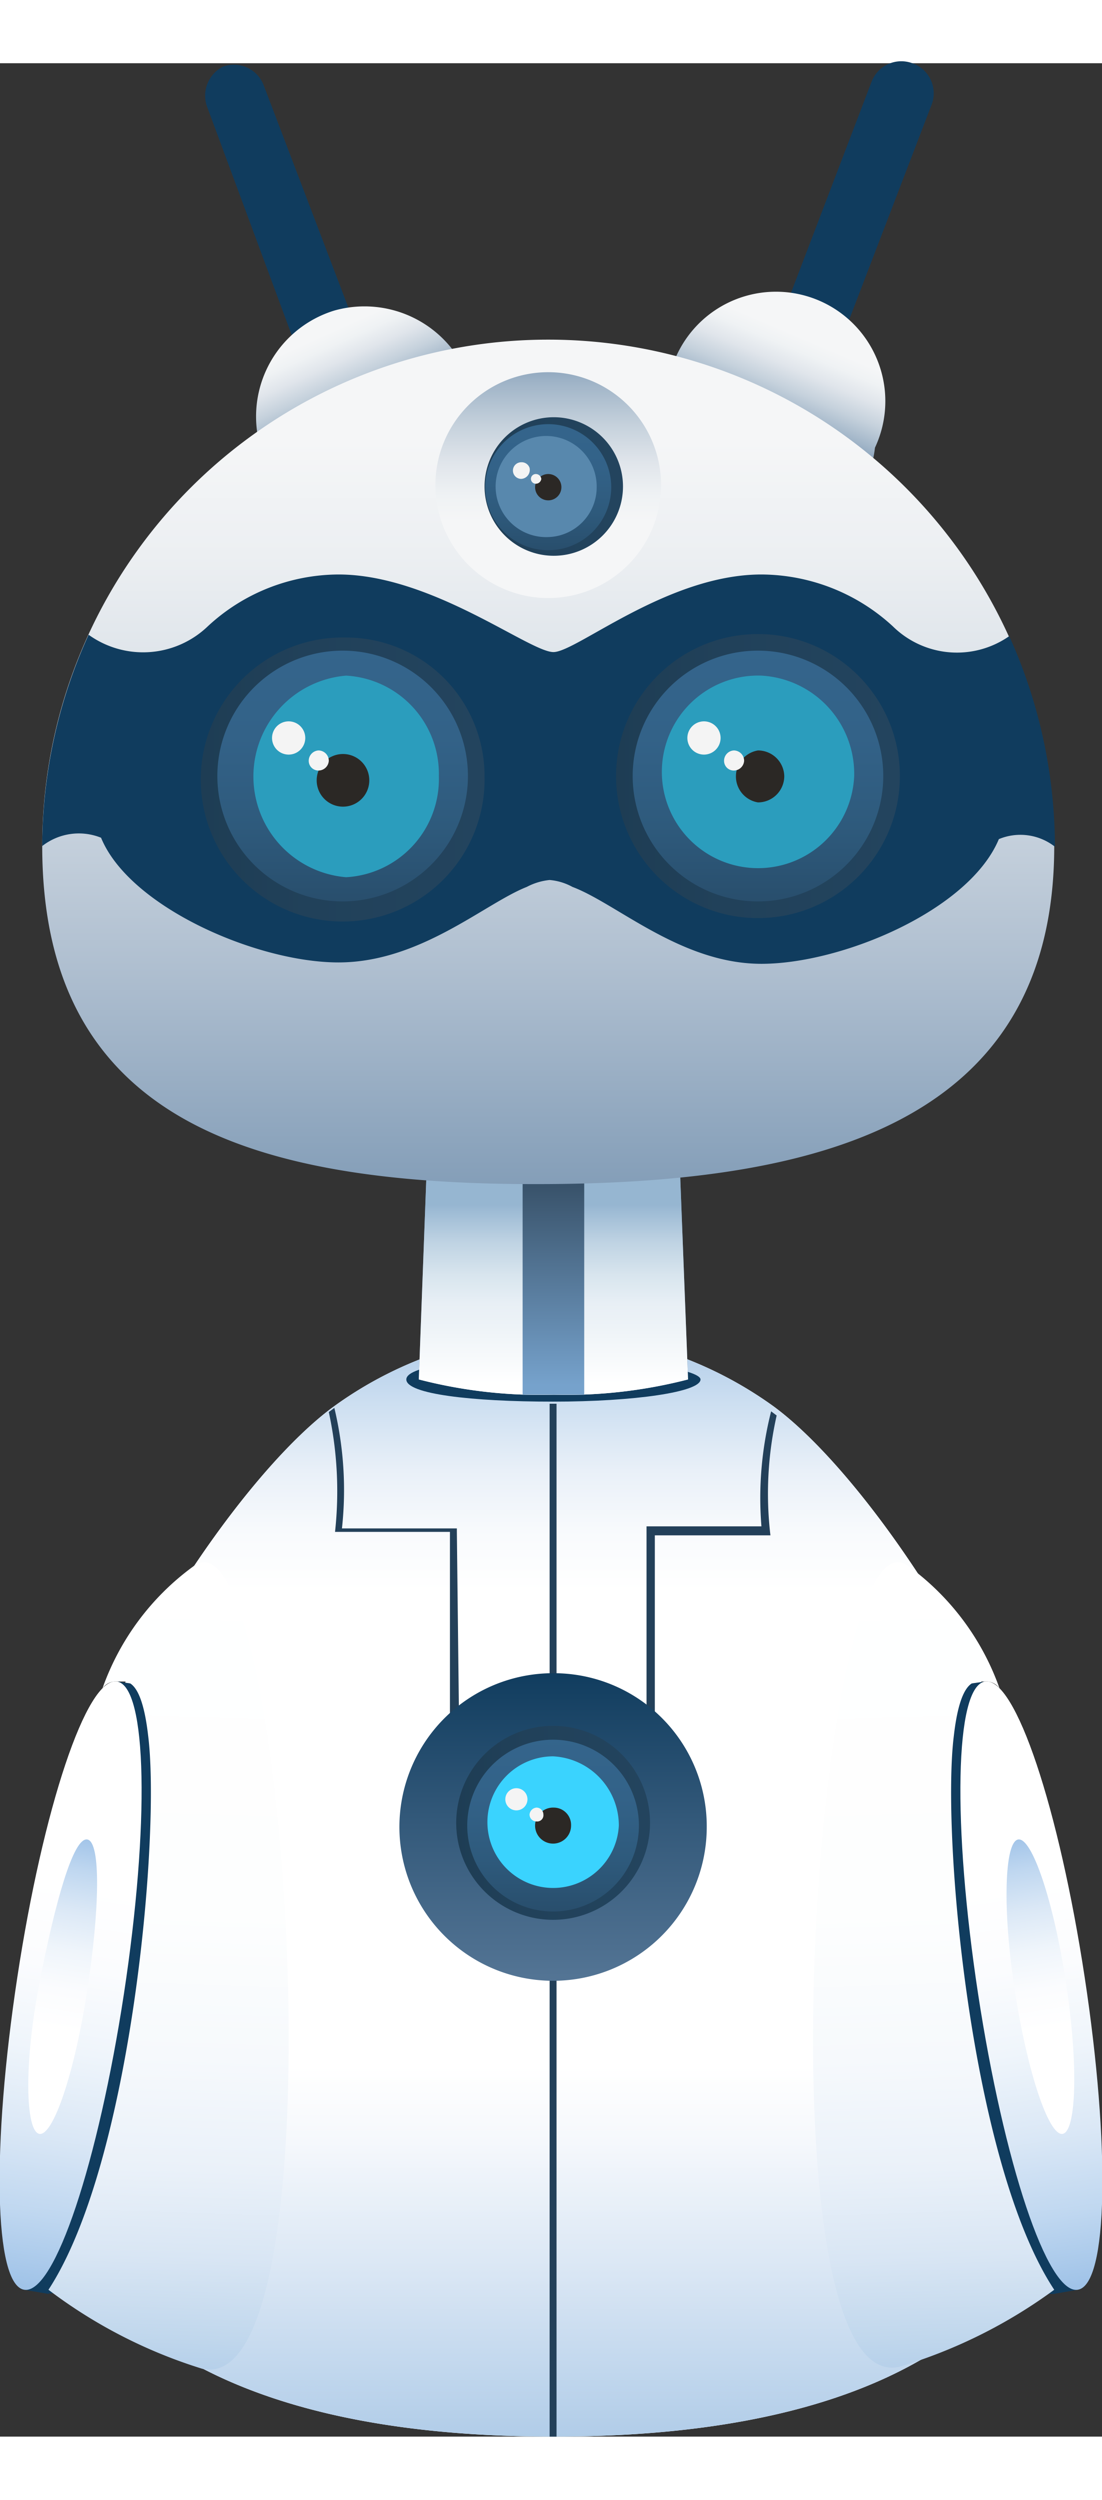 <svg xmlns="http://www.w3.org/2000/svg" xmlns:xlink="http://www.w3.org/1999/xlink" viewBox="0 0 15.92 34.26" aria-hidden="true" width="15px" height="34px"><rect x="0" y="0" width="15.92" height="34.26" fill="#333333" stroke="none"/><defs><linearGradient class="cerosgradient" data-cerosgradient="true" id="CerosGradient_id5cbbb397b" gradientUnits="userSpaceOnUse" x1="50%" y1="100%" x2="50%" y2="0%"><stop offset="0%" stop-color="#d1d1d1"/><stop offset="100%" stop-color="#d1d1d1"/></linearGradient><style>.cls-1-61f07b177fd01{isolation:isolate;}.cls-2-61f07b177fd01{fill:url(#_ÂÁ_Ï_ÌÌ_È_ËÂÌÚ_500);}.cls-13-61f07b177fd01,.cls-3-61f07b177fd01{mix-blend-mode:multiply;}.cls-3-61f07b177fd01{fill:url(#_ÂÁ_Ï_ÌÌ_È_ËÂÌÚ_6);}.cls-4-61f07b177fd01{fill:#234059;}.cls-5-61f07b177fd01{fill:#103c5e;}.cls-6-61f07b177fd01{fill:url(#_ÂÁ_Ï_ÌÌ_È_ËÂÌÚ_281);}.cls-7-61f07b177fd01{fill:url(#_ÂÁ_Ï_ÌÌ_È_ËÂÌÚ_281-2);}.cls-8-61f07b177fd01{fill:url(#_ÂÁ_Ï_ÌÌ_È_ËÂÌÚ_504);}.cls-9-61f07b177fd01{fill:url(#_ÂÁ_Ï_ÌÌ_È_ËÂÌÚ_281-3);}.cls-10-61f07b177fd01{fill:url(#_ÂÁ_Ï_ÌÌ_È_ËÂÌÚ_281-4);}.cls-11-61f07b177fd01{fill:url(#_ÂÁ_Ï_ÌÌ_È_ËÂÌÚ_504-2);}.cls-12-61f07b177fd01{fill:url(#_ÂÁ_Ï_ÌÌ_È_ËÂÌÚ_100);}.cls-13-61f07b177fd01{fill:url(#_ÂÁ_Ï_ÌÌ_È_ËÂÌÚ_110);}.cls-14-61f07b177fd01{fill:url(#_ÂÁ_Ï_ÌÌ_È_ËÂÌÚ_128);}.cls-15-61f07b177fd01{fill:url(#_ÂÁ_Ï_ÌÌ_È_ËÂÌÚ_43);}.cls-16-61f07b177fd01{fill:url(#_ÂÁ_Ï_ÌÌ_È_ËÂÌÚ_43-2);}.cls-17-61f07b177fd01{fill:url(#_ÂÁ_Ï_ÌÌ_È_ËÂÌÚ_190);}.cls-18-61f07b177fd01{fill:url(#_ÂÁ_Ï_ÌÌ_È_ËÂÌÚ_43-3);}.cls-19-61f07b177fd01{fill:url(#_ÂÁ_Ï_ÌÌ_È_ËÂÌÚ_1046);}.cls-20-61f07b177fd01{fill:url(#_ÂÁ_Ï_ÌÌ_È_ËÂÌÚ_823);}.cls-21-61f07b177fd01{fill:#5888ad;}.cls-22-61f07b177fd01{fill:#2b2825;}.cls-23-61f07b177fd01{fill:#f4f4f4;}.cls-24-61f07b177fd01{fill:url(#_ÂÁ_Ï_ÌÌ_È_ËÂÌÚ_273);}.cls-25-61f07b177fd01{fill:url(#_ÂÁ_Ï_ÌÌ_È_ËÂÌÚ_1046-2);}.cls-26-61f07b177fd01{fill:url(#_ÂÁ_Ï_ÌÌ_È_ËÂÌÚ_823-2);}.cls-27-61f07b177fd01{fill:#3ad3fe;}.cls-27-61f07b177fd01,.cls-30-61f07b177fd01{mix-blend-mode:screen;}.cls-28-61f07b177fd01{fill:url(#_ÂÁ_Ï_ÌÌ_È_ËÂÌÚ_1046-3);}.cls-29-61f07b177fd01{fill:url(#_ÂÁ_Ï_ÌÌ_È_ËÂÌÚ_823-3);}.cls-30-61f07b177fd01{fill:#2b9dbd;}.cls-31-61f07b177fd01{fill:url(#_ÂÁ_Ï_ÌÌ_È_ËÂÌÚ_1046-4);}.cls-32-61f07b177fd01{fill:url(#_ÂÁ_Ï_ÌÌ_È_ËÂÌÚ_823-4);}</style><linearGradient id="_ÂÁ_Ï_ÌÌ_È_ËÂÌÚ_500" x1="0.79" y1="26.29" x2="15.46" y2="26.29" gradientUnits="userSpaceOnUse"><stop offset="0" stop-color="#b0cce8"/><stop offset="0.11" stop-color="#cddff1"/><stop offset="0.23" stop-color="#e9f0f8"/><stop offset="0.34" stop-color="#f9fbfd"/><stop offset="0.42" stop-color="#fff"/><stop offset="0.63" stop-color="#fff"/><stop offset="0.71" stop-color="#f5f8fc"/><stop offset="0.84" stop-color="#d9e6f4"/><stop offset="1" stop-color="#b0cce8"/></linearGradient><linearGradient id="_ÂÁ_Ï_ÌÌ_È_ËÂÌÚ_6" x1="7.99" y1="18.41" x2="7.99" y2="34.3" gradientUnits="userSpaceOnUse"><stop offset="0" stop-color="#b0cce8"/><stop offset="0.06" stop-color="#cddff1"/><stop offset="0.12" stop-color="#e9f0f8"/><stop offset="0.18" stop-color="#f9fbfd"/><stop offset="0.23" stop-color="#fff"/><stop offset="0.66" stop-color="#fff"/><stop offset="0.73" stop-color="#f5f8fc"/><stop offset="0.85" stop-color="#d9e6f4"/><stop offset="1" stop-color="#b0cce8"/></linearGradient><linearGradient id="_ÂÁ_Ï_ÌÌ_È_ËÂÌÚ_281" x1="1.64" y1="23.57" x2="0.37" y2="32.08" gradientUnits="userSpaceOnUse"><stop offset="0.32" stop-color="#fff"/><stop offset="0.46" stop-color="#fbfcfe"/><stop offset="0.6" stop-color="#eff5fb"/><stop offset="0.74" stop-color="#dbe8f6"/><stop offset="0.88" stop-color="#bfd7f0"/><stop offset="1" stop-color="#a0c3e8"/></linearGradient><linearGradient id="_ÂÁ_Ï_ÌÌ_È_ËÂÌÚ_281-2" x1="0.58" y1="29.7" x2="1.24" y2="25.59" xlink:href="#_ÂÁ_Ï_ÌÌ_È_ËÂÌÚ_281"/><linearGradient id="_ÂÁ_Ï_ÌÌ_È_ËÂÌÚ_504" x1="2.74" y1="21.07" x2="2.34" y2="33.5" gradientUnits="userSpaceOnUse"><stop offset="0" stop-color="#fff"/><stop offset="0.45" stop-color="#fdfefe"/><stop offset="0.62" stop-color="#f6f9fc"/><stop offset="0.75" stop-color="#eaf1f9"/><stop offset="0.85" stop-color="#d9e6f4"/><stop offset="0.94" stop-color="#c2d8ed"/><stop offset="1" stop-color="#b0cce8"/></linearGradient><linearGradient id="_ÂÁ_Ï_ÌÌ_È_ËÂÌÚ_281-3" x1="-843.15" y1="23.57" x2="-844.42" y2="32.08" gradientTransform="matrix(-1, 0, 0, 1, -828.87, 0)" xlink:href="#_ÂÁ_Ï_ÌÌ_È_ËÂÌÚ_281"/><linearGradient id="_ÂÁ_Ï_ÌÌ_È_ËÂÌÚ_281-4" x1="-844.21" y1="29.7" x2="-843.55" y2="25.59" gradientTransform="matrix(-1, 0, 0, 1, -828.87, 0)" xlink:href="#_ÂÁ_Ï_ÌÌ_È_ËÂÌÚ_281"/><linearGradient id="_ÂÁ_Ï_ÌÌ_È_ËÂÌÚ_504-2" x1="-842.05" y1="21.07" x2="-842.45" y2="33.5" gradientTransform="matrix(-1, 0, 0, 1, -828.87, 0)" xlink:href="#_ÂÁ_Ï_ÌÌ_È_ËÂÌÚ_504"/><linearGradient id="_ÂÁ_Ï_ÌÌ_È_ËÂÌÚ_100" x1="6.05" y1="15.09" x2="9.94" y2="15.09" gradientUnits="userSpaceOnUse"><stop offset="0" stop-color="#5b80a3"/><stop offset="0.01" stop-color="#6487a8"/><stop offset="0.07" stop-color="#8da7bf"/><stop offset="0.13" stop-color="#b0c2d3"/><stop offset="0.19" stop-color="#cdd8e3"/><stop offset="0.25" stop-color="#e3e9ef"/><stop offset="0.32" stop-color="#f3f6f8"/><stop offset="0.41" stop-color="#fcfdfd"/><stop offset="0.52" stop-color="#fff"/><stop offset="0.62" stop-color="#fcfdfd"/><stop offset="0.69" stop-color="#f2f5f8"/><stop offset="0.76" stop-color="#e1e8ee"/><stop offset="0.82" stop-color="#cad6e1"/><stop offset="0.88" stop-color="#abbed0"/><stop offset="0.94" stop-color="#87a2bc"/><stop offset="1" stop-color="#5b80a3"/><stop offset="1" stop-color="#5b80a3"/></linearGradient><linearGradient id="_ÂÁ_Ï_ÌÌ_È_ËÂÌÚ_110" x1="7.99" y1="15.77" x2="7.99" y2="19.15" gradientUnits="userSpaceOnUse"><stop offset="0.21" stop-color="#96b6d1"/><stop offset="0.23" stop-color="#9cbad4"/><stop offset="0.37" stop-color="#bfd3e3"/><stop offset="0.51" stop-color="#d8e5ee"/><stop offset="0.63" stop-color="#e8eff5"/><stop offset="0.73" stop-color="#edf3f7"/><stop offset="0.97" stop-color="#fff"/></linearGradient><linearGradient id="_ÂÁ_Ï_ÌÌ_È_ËÂÌÚ_128" x1="7.99" y1="19.08" x2="7.99" y2="16.22" gradientUnits="userSpaceOnUse"><stop offset="0" stop-color="#76a2cc"/><stop offset="1" stop-color="#39536b"/></linearGradient><linearGradient id="_ÂÁ_Ï_ÌÌ_È_ËÂÌÚ_43" x1="4.49" y1="3.4" x2="5.22" y2="5.02" gradientUnits="userSpaceOnUse"><stop offset="0.31" stop-color="#f5f6f7"/><stop offset="0.42" stop-color="#eff2f4"/><stop offset="0.56" stop-color="#e0e5eb"/><stop offset="0.72" stop-color="#c5d1dc"/><stop offset="0.89" stop-color="#a1b5c8"/><stop offset="1" stop-color="#849eb8"/></linearGradient><linearGradient id="_ÂÁ_Ï_ÌÌ_È_ËÂÌÚ_43-2" x1="11.84" y1="3.44" x2="11.11" y2="5.15" xlink:href="#_ÂÁ_Ï_ÌÌ_È_ËÂÌÚ_43"/><linearGradient id="_ÂÁ_Ï_ÌÌ_È_ËÂÌÚ_190" x1="-1216.57" y1="16.2" x2="-1216.57" y2="3.56" gradientTransform="matrix(-1, 0, 0, 1, -1208.65, 0)" gradientUnits="userSpaceOnUse"><stop offset="0" stop-color="#849eb8"/><stop offset="0.25" stop-color="#afbfd0"/><stop offset="0.51" stop-color="#d5dde5"/><stop offset="0.72" stop-color="#eceff2"/><stop offset="0.85" stop-color="#f5f6f7"/></linearGradient><linearGradient id="_ÂÁ_Ï_ÌÌ_È_ËÂÌÚ_43-3" x1="7.92" y1="7.68" x2="7.92" y2="4.26" xlink:href="#_ÂÁ_Ï_ÌÌ_È_ËÂÌÚ_43"/><linearGradient id="_ÂÁ_Ï_ÌÌ_È_ËÂÌÚ_1046" x1="-401.9" y1="6.11" x2="-399.85" y2="6.11" gradientTransform="translate(408.8)" gradientUnits="userSpaceOnUse"><stop offset="0" stop-color="#1e3d54"/><stop offset="0.37" stop-color="#21415a"/><stop offset="1" stop-color="#23445e"/></linearGradient><linearGradient id="_ÂÁ_Ï_ÌÌ_È_ËÂÌÚ_823" x1="-400.88" y1="7.08" x2="-400.88" y2="5.15" gradientTransform="translate(408.8)" gradientUnits="userSpaceOnUse"><stop offset="0" stop-color="#284d6b"/><stop offset="0.31" stop-color="#2e5a7c"/><stop offset="0.65" stop-color="#336288"/><stop offset="1" stop-color="#34658c"/></linearGradient><linearGradient id="_ÂÁ_Ï_ÌÌ_È_ËÂÌÚ_273" x1="7.99" y1="27.62" x2="7.99" y2="23.21" gradientUnits="userSpaceOnUse"><stop offset="0" stop-color="#537494"/><stop offset="0.51" stop-color="#33597a"/><stop offset="1" stop-color="#103c5e"/></linearGradient><linearGradient id="_ÂÁ_Ï_ÌÌ_È_ËÂÌÚ_1046-2" x1="-402.2" y1="25.44" x2="-399.41" y2="25.44" xlink:href="#_ÂÁ_Ï_ÌÌ_È_ËÂÌÚ_1046"/><linearGradient id="_ÂÁ_Ï_ÌÌ_È_ËÂÌÚ_823-2" x1="-400.81" y1="26.75" x2="-400.81" y2="24.13" xlink:href="#_ÂÁ_Ï_ÌÌ_È_ËÂÌÚ_823"/><linearGradient id="_ÂÁ_Ï_ÌÌ_È_ËÂÌÚ_1046-3" x1="-405.89" y1="10.29" x2="-401.79" y2="10.29" xlink:href="#_ÂÁ_Ï_ÌÌ_È_ËÂÌÚ_1046"/><linearGradient id="_ÂÁ_Ï_ÌÌ_È_ËÂÌÚ_823-3" x1="-403.84" y1="12.22" x2="-403.84" y2="8.37" xlink:href="#_ÂÁ_Ï_ÌÌ_È_ËÂÌÚ_823"/><linearGradient id="_ÂÁ_Ï_ÌÌ_È_ËÂÌÚ_1046-4" x1="-399.9" y1="10.29" x2="-395.79" y2="10.29" xlink:href="#_ÂÁ_Ï_ÌÌ_È_ËÂÌÚ_1046"/><linearGradient id="_ÂÁ_Ï_ÌÌ_È_ËÂÌÚ_823-4" x1="-397.85" y1="12.22" x2="-397.85" y2="8.37" xlink:href="#_ÂÁ_Ï_ÌÌ_È_ËÂÌÚ_823"/></defs><g class="cls-1-61f07b177fd01"><g id="Layer_261f07b177fd01" data-name="Layer 2"><g id="Layer_1-261f07b177fd01" data-name="Layer 1"><path class="cls-2-61f07b177fd01" d="M11.15,19.37A5.66,5.66,0,0,0,8,18.32a5.63,5.63,0,0,0-3.15,1.05C1.93,21.45-5.22,34.26,8,34.26S14.05,21.45,11.15,19.37Z"/><path class="cls-3-61f07b177fd01" d="M11.15,19.37A5.66,5.66,0,0,0,8,18.32a5.63,5.63,0,0,0-3.15,1.05C1.93,21.45-5.22,34.26,8,34.26S14.05,21.45,11.15,19.37Z"/><path class="cls-4-61f07b177fd01" d="M8,23.9l1.46,0V21.25l1.67,0v0a5.12,5.12,0,0,1,.09-1.73l-.08-.06A5.07,5.07,0,0,0,11,21.12l-1.66,0v2.62L8,23.8Z"/><path class="cls-4-61f07b177fd01" d="M6.6,21.2v-.05l-1.66,0a5.09,5.09,0,0,0-.11-1.74l-.08.06a5.41,5.41,0,0,1,.09,1.73v0l1.66,0v2.62L8,23.9v-.1l-1.37,0Z"/><rect class="cls-4-61f07b177fd01" x="7.94" y="19.35" width="0.1" height="14.91"/><ellipse class="cls-5-61f07b177fd01" cx="1.37" cy="27.8" rx="4.44" ry="0.88" transform="translate(-26.32 24.97) rotate(-81.34)"/><polygon class="cls-5-61f07b177fd01" points="2.04 23.41 1.69 23.36 1.57 23.75 2.18 23.97 2.04 23.41"/><polygon class="cls-5-61f07b177fd01" points="0.7 32.2 0.35 32.14 0.54 31.56 1.03 31.7 0.7 32.2"/><path class="cls-6-61f07b177fd01" d="M1.79,27.87c-.37,2.42-1,4.34-1.44,4.27s-.47-2.08-.1-4.51,1-4.34,1.44-4.27S2.16,25.44,1.79,27.87Z"/><path class="cls-7-61f07b177fd01" d="M1.26,27.82C1.08,29,.77,29.92.57,29.89s-.23-1,0-2.18.49-2.1.69-2.07S1.44,26.65,1.26,27.82Z"/><path class="cls-8-61f07b177fd01" d="M2.79,21.7a3.71,3.71,0,0,0-1.31,1.76.23.23,0,0,1,.21-.1h.1c.14,0,.28.17.35.78.18,1.42-.24,6.17-1.44,8a7.19,7.19,0,0,0,2.22,1.14C5,33.75,4.15,20.63,2.79,21.7Z"/><path class="cls-5-61f07b177fd01" d="M13.68,27.93c.37,2.43,1.06,4.34,1.54,4.27s.57-2.1.2-4.53-1.06-4.33-1.54-4.26S13.31,25.51,13.68,27.93Z"/><polygon class="cls-5-61f07b177fd01" points="13.88 23.41 14.23 23.36 14.35 23.75 13.74 23.97 13.88 23.41"/><polygon class="cls-5-61f07b177fd01" points="15.22 32.2 15.57 32.14 15.38 31.56 14.89 31.7 15.22 32.2"/><path class="cls-9-61f07b177fd01" d="M14.13,27.87c.37,2.42,1,4.34,1.44,4.27s.47-2.08.1-4.51-1-4.34-1.44-4.27S13.76,25.44,14.13,27.87Z"/><path class="cls-10-61f07b177fd01" d="M14.66,27.82c.18,1.17.49,2.1.69,2.07s.23-1,.05-2.18-.49-2.1-.69-2.07S14.48,26.65,14.66,27.82Z"/><path class="cls-11-61f07b177fd01" d="M13.13,21.7a3.71,3.71,0,0,1,1.31,1.76.23.23,0,0,0-.21-.1h-.1c-.14,0-.28.17-.35.78-.18,1.42.24,6.17,1.45,8A7.3,7.3,0,0,1,13,33.25C10.91,33.75,11.77,20.63,13.13,21.7Z"/><path class="cls-5-61f07b177fd01" d="M10.12,19c0,.18-.95.32-2.13.32S5.87,19.21,5.87,19s1-.31,2.12-.31S10.12,18.86,10.12,19Z"/><path class="cls-12-61f07b177fd01" d="M9.94,19A7.06,7.06,0,0,1,8,19.22,7,7,0,0,1,6.05,19l.3-8,3.28,0Z"/><path class="cls-13-61f07b177fd01" d="M9.94,19A7.06,7.06,0,0,1,8,19.22,7,7,0,0,1,6.05,19l.3-8,3.28,0Z"/><rect class="cls-14-61f07b177fd01" x="7.55" y="15.83" width="0.89" height="3.39"/><path class="cls-5-61f07b177fd01" d="M3.22.05a.46.46,0,0,1,.59.27l1.7,4.46a.46.46,0,0,1-.86.32L3,.65A.47.47,0,0,1,3.22.05Z"/><path class="cls-15-61f07b177fd01" d="M3.77,5.57a1.6,1.6,0,0,1,1.06-2,1.61,1.61,0,0,1,2,1.17,1.62,1.62,0,0,1-1.06,2A1.61,1.61,0,0,1,3.77,5.57Z"/><path class="cls-5-61f07b177fd01" d="M13.18,0a.46.46,0,0,0-.59.27l-1.7,4.45a.46.46,0,0,0,.27.59.45.45,0,0,0,.59-.26L13.45.62A.46.46,0,0,0,13.18,0Z"/><path class="cls-16-61f07b177fd01" d="M12.64,5.55a1.58,1.58,0,1,0-3-.85,1.58,1.58,0,1,0,3,.85Z"/><path class="cls-17-61f07b177fd01" d="M.61,11.3c0,4,3.09,4.88,7.13,4.88s7.49-.85,7.49-4.88a7.31,7.31,0,1,0-14.62,0Z"/><path class="cls-18-61f07b177fd01" d="M9.55,6.09A1.63,1.63,0,1,1,7.92,4.46,1.63,1.63,0,0,1,9.55,6.09Z"/><path class="cls-5-61f07b177fd01" d="M14.58,8.27a1.32,1.32,0,0,1-1.68-.14A2.82,2.82,0,0,0,11,7.38c-1.35,0-2.66,1.11-3,1.12S6.24,7.38,4.89,7.38A2.79,2.79,0,0,0,3,8.13a1.35,1.35,0,0,1-1.72.12A7.39,7.39,0,0,0,.61,11.3a.86.86,0,0,1,.85-.12c.41,1,2.25,1.8,3.43,1.8S7,12.13,7.61,11.89a.9.9,0,0,1,.33-.1.83.83,0,0,1,.33.1C8.91,12.13,9.84,13,11,13s3-.77,3.43-1.8a.81.81,0,0,1,.81.11A7.4,7.4,0,0,0,14.58,8.27Z"/><path class="cls-19-61f07b177fd01" d="M9,6.11a1,1,0,1,1-1-1A1,1,0,0,1,9,6.11Z"/><path class="cls-20-61f07b177fd01" d="M8.83,6.11a.91.91,0,1,1-.91-.9A.91.91,0,0,1,8.83,6.11Z"/><path class="cls-21-61f07b177fd01" d="M8.62,6.11a.72.72,0,0,1-.7.73.73.73,0,1,1,.7-.73Z"/><path class="cls-22-61f07b177fd01" d="M8.11,6.11a.19.19,0,1,1-.19-.18A.19.19,0,0,1,8.11,6.11Z"/><path class="cls-23-61f07b177fd01" d="M7.82,6a.08.08,0,0,1-.08.07.07.07,0,0,1,0-.14A.08.08,0,0,1,7.82,6Z"/><path class="cls-23-61f07b177fd01" d="M7.65,5.84A.13.13,0,0,1,7.53,6a.12.12,0,0,1-.12-.12.12.12,0,0,1,.12-.12A.12.12,0,0,1,7.65,5.84Z"/><path class="cls-24-61f07b177fd01" d="M10.21,25.46A2.22,2.22,0,1,1,8,23.24,2.21,2.21,0,0,1,10.21,25.46Z"/><path class="cls-25-61f07b177fd01" d="M9.39,25.44A1.4,1.4,0,1,1,8,24,1.4,1.4,0,0,1,9.39,25.44Z"/><path class="cls-26-61f07b177fd01" d="M9.23,25.44A1.24,1.24,0,1,1,8,24.2,1.24,1.24,0,0,1,9.23,25.44Z"/><path class="cls-27-61f07b177fd01" d="M8.94,25.44a.95.95,0,1,1-.95-1A1,1,0,0,1,8.94,25.44Z"/><path class="cls-22-61f07b177fd01" d="M8.25,25.44A.26.26,0,1,1,8,25.18.25.25,0,0,1,8.25,25.44Z"/><path class="cls-23-61f07b177fd01" d="M7.85,25.28a.09.09,0,0,1-.1.1.1.1,0,0,1-.1-.1.11.11,0,0,1,.1-.1A.1.1,0,0,1,7.85,25.28Z"/><path class="cls-23-61f07b177fd01" d="M7.62,25.06a.16.16,0,1,1-.16-.16A.16.16,0,0,1,7.62,25.06Z"/><path class="cls-28-61f07b177fd01" d="M7,10.29a2.05,2.05,0,1,1-2-2A2,2,0,0,1,7,10.29Z"/><path class="cls-29-61f07b177fd01" d="M6.76,10.29A1.81,1.81,0,1,1,5,8.48,1.81,1.81,0,0,1,6.76,10.29Z"/><path class="cls-30-61f07b177fd01" d="M6.34,10.29A1.42,1.42,0,0,1,5,11.75,1.46,1.46,0,0,1,5,8.84,1.42,1.42,0,0,1,6.34,10.29Z"/><path class="cls-22-61f07b177fd01" d="M5.33,10.29a.38.38,0,1,1-.75,0,.38.38,0,0,1,.75,0Z"/><path class="cls-23-61f07b177fd01" d="M4.75,10.07a.15.15,0,0,1-.15.14.14.14,0,0,1-.14-.14.15.15,0,0,1,.14-.15A.15.15,0,0,1,4.75,10.07Z"/><path class="cls-23-61f07b177fd01" d="M4.41,9.74a.24.24,0,0,1-.24.24.24.24,0,0,1,0-.48A.24.24,0,0,1,4.41,9.74Z"/><circle class="cls-31-61f07b177fd01" cx="10.95" cy="10.29" r="2.05"/><path class="cls-32-61f07b177fd01" d="M12.76,10.29A1.81,1.81,0,1,1,11,8.48,1.81,1.81,0,0,1,12.76,10.29Z"/><path class="cls-30-61f07b177fd01" d="M12.34,10.29A1.39,1.39,0,1,1,11,8.84,1.42,1.42,0,0,1,12.34,10.29Z"/><path class="cls-22-61f07b177fd01" d="M11.33,10.29a.38.38,0,0,1-.38.38.38.38,0,0,1,0-.75A.38.38,0,0,1,11.33,10.29Z"/><path class="cls-23-61f07b177fd01" d="M10.75,10.07a.15.15,0,0,1-.15.14.14.14,0,0,1-.14-.14.15.15,0,0,1,.14-.15A.15.15,0,0,1,10.75,10.07Z"/><path class="cls-23-61f07b177fd01" d="M10.41,9.74a.24.24,0,1,1-.24-.24A.24.24,0,0,1,10.41,9.74Z"/></g></g></g></svg>